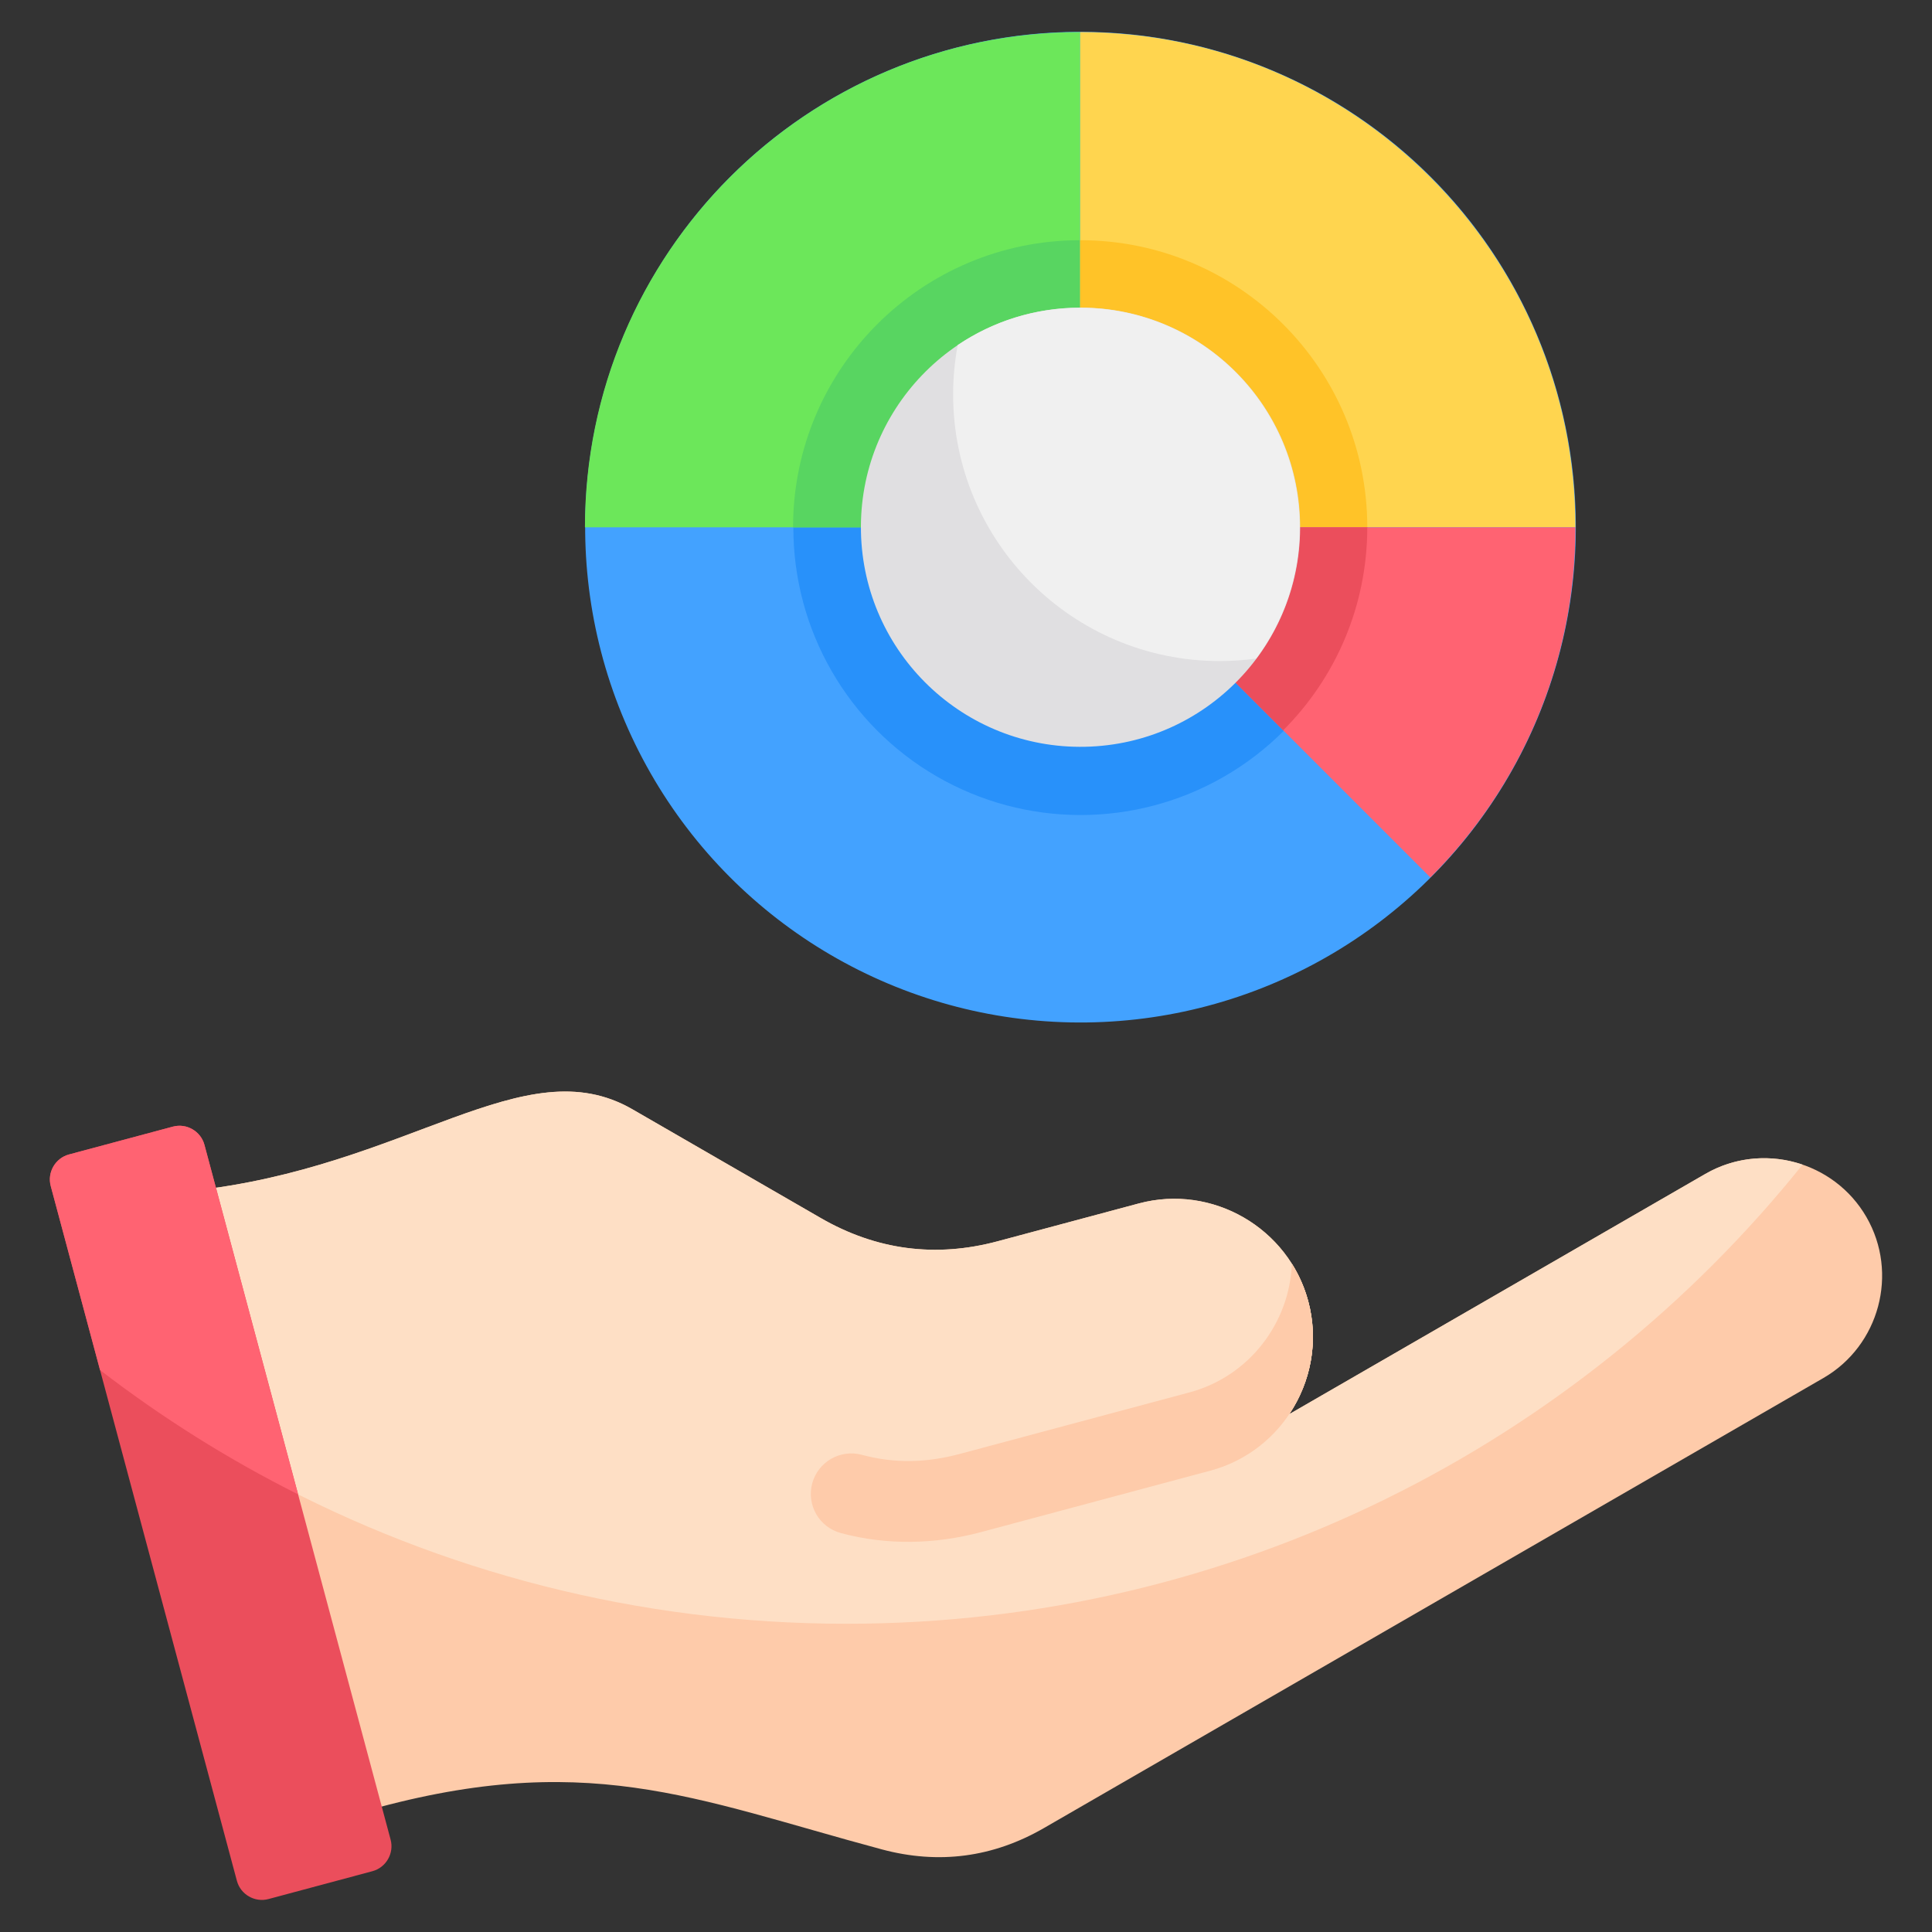 <svg id="Layer_1" enable-background="new 0 0 512 512" viewBox="0 0 512 512" xmlns="http://www.w3.org/2000/svg"><rect x="0" y="0" width="512" height="512" fill="#333333" stroke="none"/><g clip-rule="evenodd" fill-rule="evenodd"><g><path d="m50.616 315.596 44.19 164.92c60.018-17.488 89.093-3.755 138.898 9.593 15.051 4.034 29.454 2.136 42.95-5.654l206.537-119.25c14.876-8.586 20.022-27.792 11.432-42.674-8.588-14.879-27.793-20.03-42.678-11.436l-110.283 63.675c5.707-8.5 7.873-19.322 5.032-29.927-5.211-19.447-25.445-31.13-44.893-25.919l-37.431 10.03c-16.431 4.403-32.139 2.335-46.871-6.169l-49.899-28.809c-28.749-16.599-59.492 15.553-116.987 21.622z" fill="#fecbaa"/><path d="m259.974 406.027c-12.131 3.25-24.977 3.531-37.134.251-5.726-1.53-9.129-7.414-7.599-13.142 1.53-5.726 7.414-9.129 13.141-7.6 8.815 2.378 17.265 2.102 26.051-.251 20.263-5.43 40.526-10.858 60.787-16.288 15.87-4.252 26.551-18.456 27.138-34.106 1.893 3.011 3.372 6.346 4.338 9.95 5.218 19.474-6.446 39.675-25.92 44.893-20.267 5.431-40.535 10.861-60.802 16.292z" fill="#fecbaa"/><path d="m50.616 315.596 20.449 76.317c45.653 24.494 97.835 38.401 153.27 38.401 102.488 0 193.867-47.502 253.369-121.675-8.259-2.827-17.649-2.226-25.758 2.456l-110.283 63.675c5.707-8.5 7.873-19.322 5.031-29.927-5.211-19.445-25.445-31.129-44.893-25.919l-37.431 10.03c-16.431 4.403-32.139 2.335-46.871-6.17l-49.898-28.809c-28.75-16.598-59.493 15.553-116.988 21.622z" fill="#fedfc5"/><path d="m259.974 406.027c-12.132 3.25-24.977 3.531-37.134.251-5.726-1.53-9.129-7.414-7.599-13.142 1.531-5.727 7.414-9.129 13.141-7.599 8.814 2.378 17.265 2.102 26.051-.251 20.263-5.429 40.526-10.858 60.787-16.287 15.87-4.252 26.552-18.456 27.138-34.107 1.893 3.011 3.372 6.346 4.338 9.95 5.218 19.474-6.447 39.675-25.92 44.893-20.268 5.431-40.535 10.862-60.803 16.292z" fill="#fecbaa"/><path d="m54.183 303.406 49.332 184.11c.973 3.633-1.202 7.401-4.835 8.375l-27.527 7.376c-3.632.974-7.4-1.203-8.374-4.835l-49.331-184.112c-.973-3.632 1.203-7.401 4.834-8.375l27.527-7.376c3.632-.974 7.401 1.203 8.374 4.835z" fill="#eb4e5c"/><path d="m54.183 303.406 24.817 92.618c-18.586-9.321-36.149-20.373-52.488-32.946l-13.064-48.758c-.974-3.632 1.203-7.401 4.835-8.375l27.527-7.376c3.631-.973 7.4 1.204 8.373 4.837z" fill="#ff6372"/></g><g><ellipse cx="286.259" cy="139.741" fill="#43a2ff" rx="131.24" ry="131.24" transform="matrix(.021 -1 1 .021 140.589 423.028)"/><ellipse cx="286.258" cy="139.741" fill="#2891fa" rx="76.086" ry="76.086" transform="matrix(1 -.031 .031 1 -4.221 9.001)"/><path d="m286.258 8.501c-72.482 0-131.24 58.758-131.24 131.241l131.24-.001z" fill="#6ce75a"/><path d="m210.173 139.74 76.085-.001v-76.084c-42.021 0-76.085 34.064-76.085 76.085z" fill="#58d561"/><path d="m286.258 8.501v131.241l131.24-.001c.001-72.482-58.758-131.24-131.24-131.24z" fill="#ffd54f"/><path d="m286.258 63.655v76.086l76.086-.001c0-42.021-34.064-76.085-76.086-76.085z" fill="#ffc328"/><path d="m417.499 139.74-131.24-.001 92.801 92.801c23.749-23.749 38.439-56.559 38.439-92.8z" fill="#ff6372"/><path d="m362.344 139.74-76.086-.001 53.801 53.801c13.769-13.768 22.285-32.789 22.285-53.8z" fill="#eb4e5c"/><ellipse cx="286.259" cy="139.741" fill="#e0dfe1" rx="58.184" ry="58.183" transform="matrix(1 -.021 .021 1 -2.847 5.99)"/><path d="m286.258 81.557c32.134 0 58.183 26.05 58.183 58.183 0 13.043-4.293 25.083-11.541 34.786-3.159.432-6.382.66-9.659.66-39.02 0-70.651-31.632-70.651-70.652 0-4.474.421-8.85 1.216-13.093 9.271-6.24 20.436-9.884 32.452-9.884z" fill="#f0f0f0"/></g></g></svg>